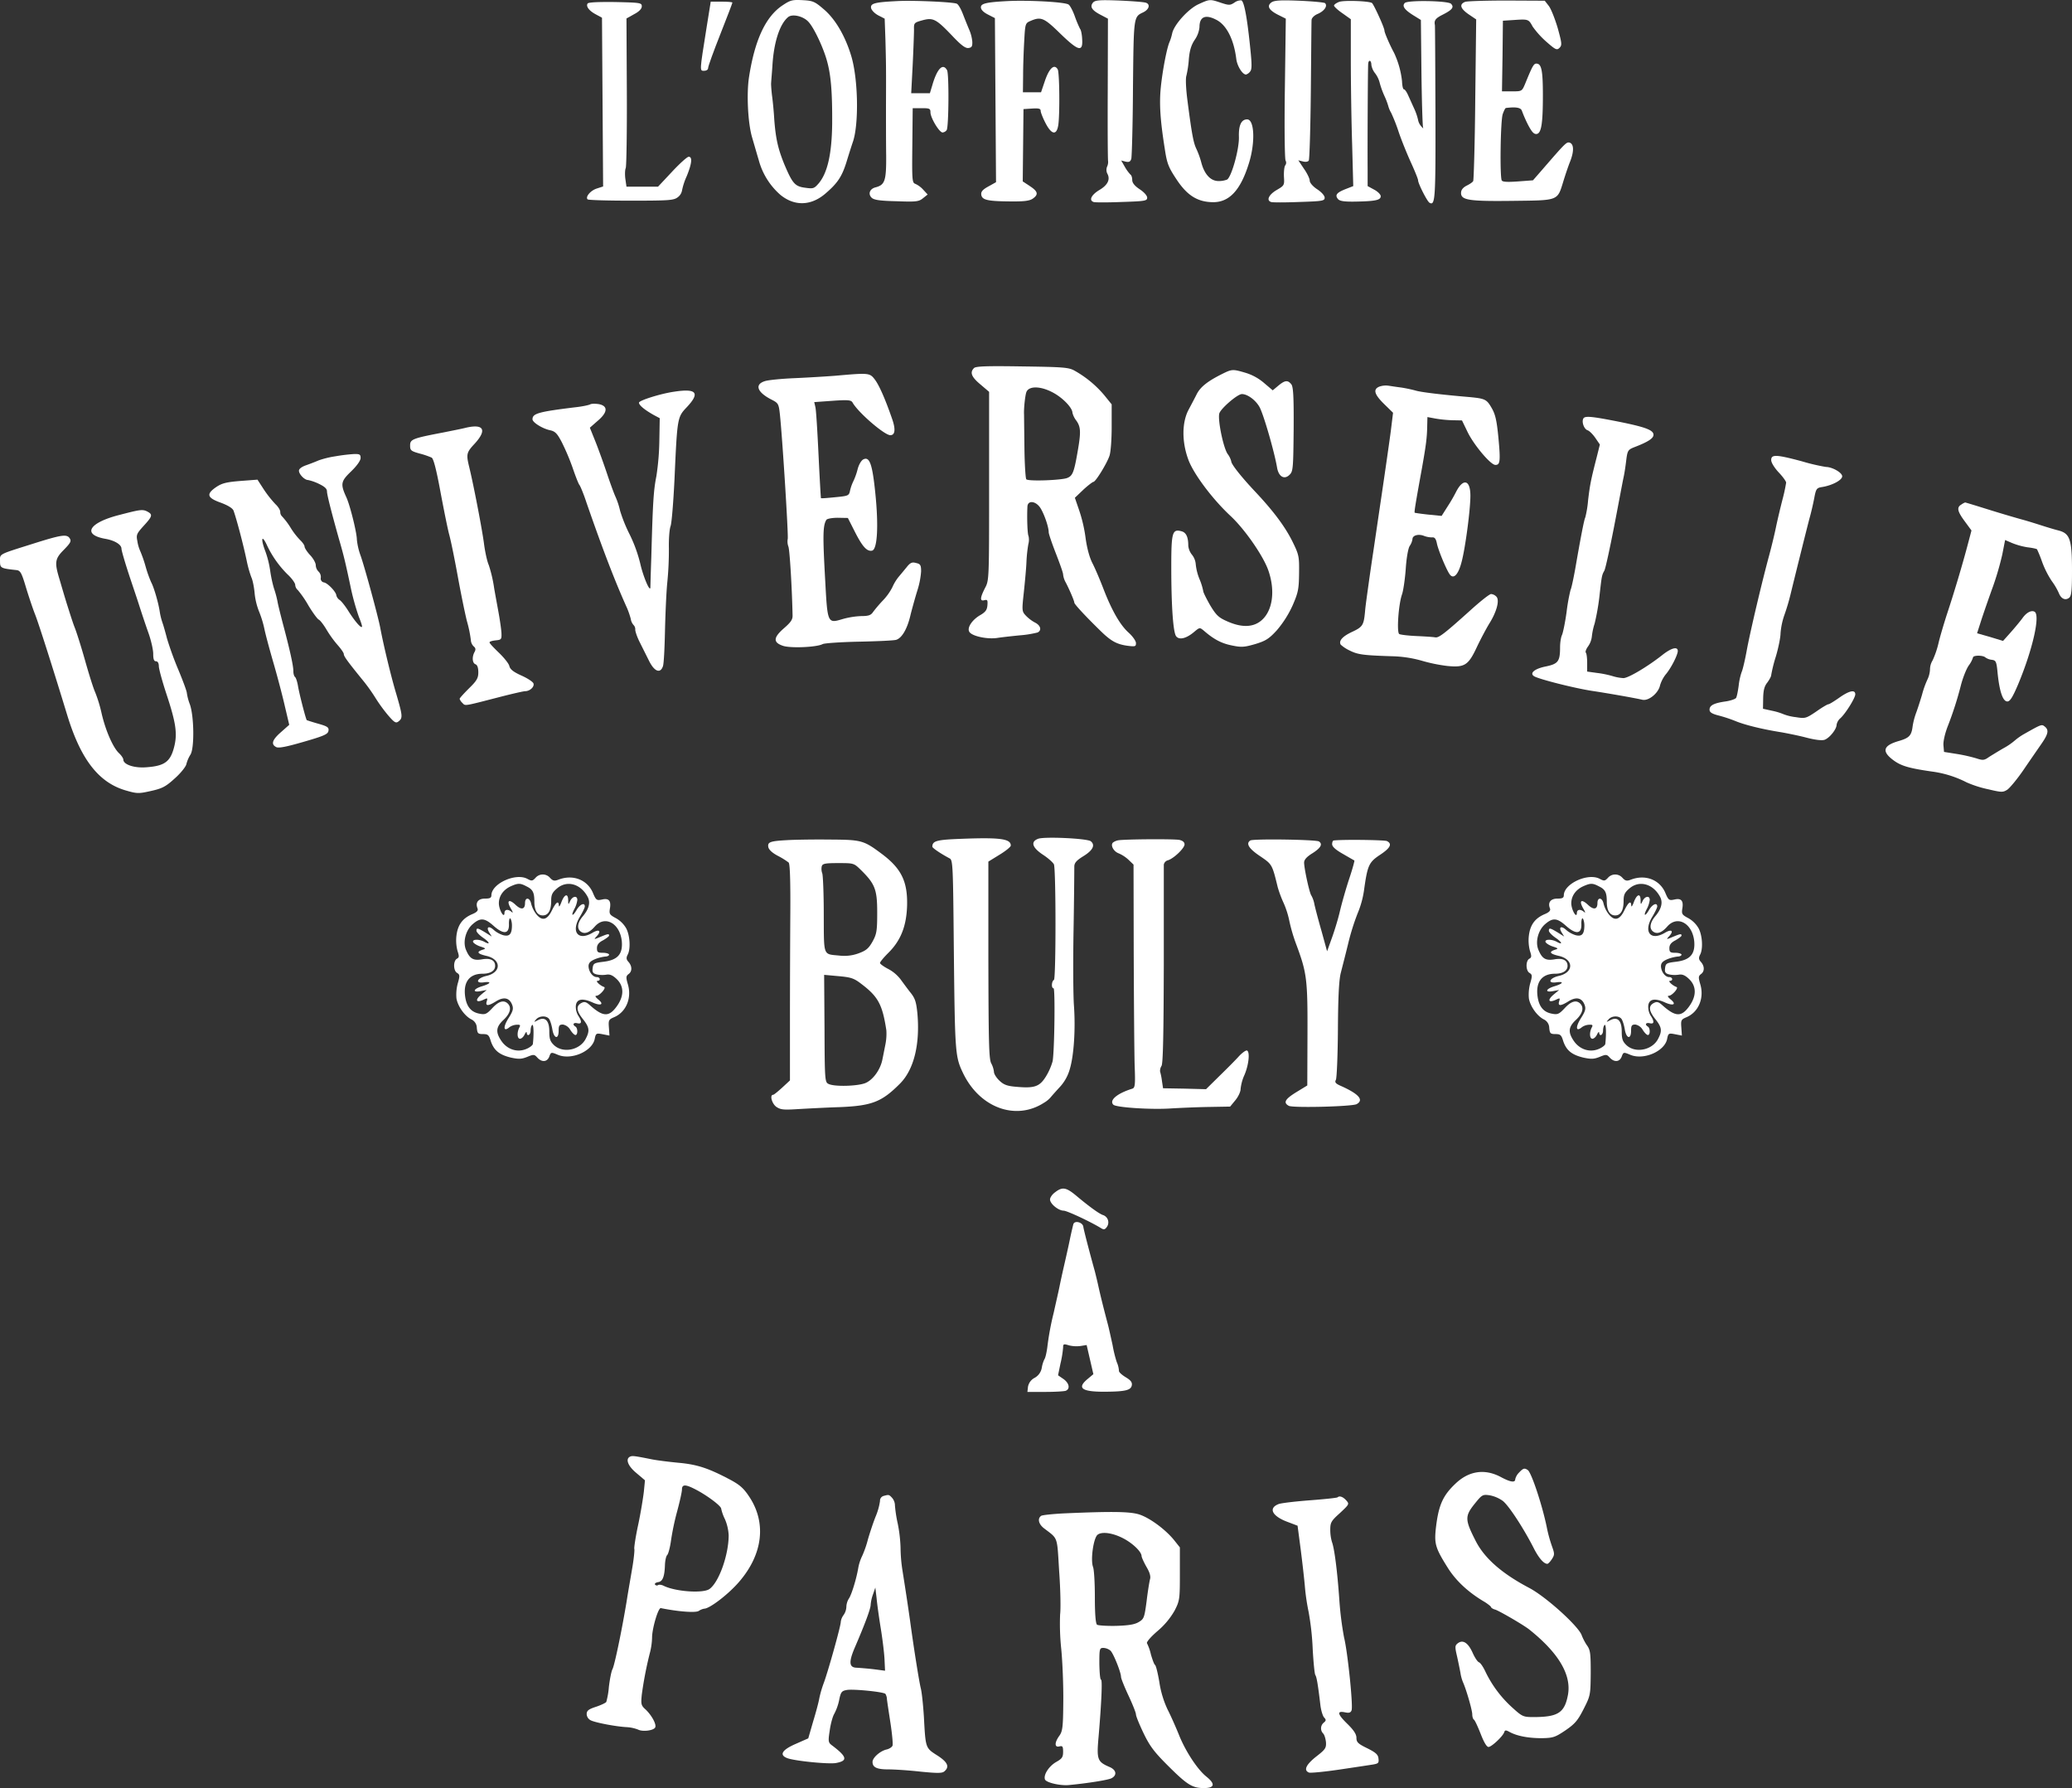 <svg id="Layer_1" data-name="Layer 1" xmlns="http://www.w3.org/2000/svg" viewBox="0 0 1109.01 956.89"><rect x="0" y="0" width="1109.01" height="956.89" fill="#333333" stroke="none"/><defs><style>.cls-1{fill:#fff;}</style></defs><title>buly-logo-white</title><path class="cls-1" d="M488.8,61c-9,6-14.8,18.4-17.9,38.3-1.4,9-.6,24.6,1.6,32.2.8,2.7,2.4,8.3,3.6,12.3a37.55,37.55,0,0,0,11.6,18.6c7.6,6.2,16.5,5.9,24.2-.8,6.4-5.5,8.7-9,11.1-16.6,1.1-3.6,2.7-8.7,3.6-11.3,3.1-9.6,2.7-33-.9-45.3-3.1-10.5-8.3-19.6-14.3-24.9-5.3-4.6-6.2-5-11.8-5.3S493,58.2,488.8,61Zm14,8.9c3,3.3,8,14,9.9,21.1,2.1,7.6,2.8,17,2.7,33.5-.2,16-2.5,26-7.1,31.6-2.5,2.9-3,3.1-7.2,2.5-5.6-.7-6.9-2.2-11.2-12.3-3.4-8.3-4.7-13.7-5.5-24.3-.2-3.6-.7-9-1.1-12s-.6-6.2-.6-7,.4-5.1.7-9.5c.7-12.6,3.9-22.6,8.5-26.3C494.2,65.4,500.1,66.8,502.8,69.9Z" transform="translate(-69.99 -58.11)"/><path class="cls-1" d="M550,58.7c-11.7.6-14.1,1.2-13.8,3.6.2,1.2,1.8,2.9,3.8,4l3.5,1.8.4,11.2c.3,11.6.4,13.4.3,35.7,0,7.4,0,19.2.1,26.2.1,13.8-.7,15.9-5.8,17.2-3,.8-4,3.5-2,5.5,1.2,1.2,4.3,1.7,13.3,1.9,10.6.4,12,.2,14.2-1.6l2.5-2-2.4-2.6a12.77,12.77,0,0,0-4.2-3.1c-1.7-.6-1.8-2-1.6-20.6l.2-19.9h4.8c4.2,0,4.7.2,4.7,2.2,0,2.9,4.7,10.8,6.5,10.8a3,3,0,0,0,2.2-1.3c1.1-1.8,1.3-29.9.2-32-2.2-4-5.3-1-7.9,8l-1.3,4.3h-10l.8-15.3c.4-8.3.7-16.8.7-18.8-.1-3.5.1-3.7,4.4-4.9,5.8-1.6,7.4-.8,16,8.2,4.8,5.1,7.1,6.8,8.7,6.6,1.8-.2,2.2-.9,2.1-3.4a20.9,20.9,0,0,0-1.7-6.5c-.8-1.9-2.3-5.6-3.3-8.2s-2.4-5.2-3.3-5.6C580.3,59.2,558.6,58.2,550,58.7Z" transform="translate(-69.99 -58.11)"/><path class="cls-1" d="M609,58.7c-11.1.6-14,1.3-14,3.3,0,1.3,1.4,2.7,3.8,3.9l3.7,1.9.3,43.9.3,43.9-4.1,2.3c-3.1,1.7-4,2.8-3.8,4.4.4,2.8,3.2,3.5,15.3,3.6,7.6.1,10.6-.3,12.3-1.5,3.1-2.2,2.8-3.8-1.6-6.7l-3.8-2.5.2-19.3.2-19.4,4.6-.3c3.6-.2,4.6,0,4.6,1.3,0,.8,1.2,3.8,2.6,6.5,3.2,6.2,5.9,6.7,6.8,1.2s.7-28.5-.3-30c-1.8-3-4.4-.7-6.7,5.8l-2.2,6.5h-9.7l.1-9c0-5,.3-13.3.6-18.5.5-9.3.6-9.5,3.4-10.7,5.6-2.4,7.2-1.7,15.9,6.8,9.7,9.4,12.2,10.1,11.7,2.9-.1-2.4-.6-4.9-1.1-5.4a60.33,60.33,0,0,1-2.7-6.4c-1-2.9-2.5-5.9-3.4-6.6C640.5,59.2,620.6,58.1,609,58.7Z" transform="translate(-69.99 -58.11)"/><path class="cls-1" d="M655,59.5c-1.8,2.2-.6,4.1,4,6.5l4,2.1-.1,37.7c-.1,20.7,0,38.1.2,38.7a6.16,6.16,0,0,1-.6,2.9,4.7,4.7,0,0,0,.1,3.5c1.8,3.1.4,6.2-4.2,8.9-4.3,2.6-5.7,5.5-3.1,6.4.6.3,7.4.3,15,0,12.6-.4,13.7-.6,13.7-2.3,0-1.1-1.7-3-4-4.5-2.7-1.8-4-3.4-4-5,0-1.2-.4-2.5-.9-2.8a21.29,21.29,0,0,1-3-4.1l-2-3.5,2.3.6c1.9.4,2.6.1,3.1-1.5.3-1.1.8-18.2.9-38.1.4-38.4.3-37.8,5.5-40.3,3.1-1.5,3.9-4.2,1.5-5.1-1-.4-7.4-.9-14.4-1.2C658.5,58,656.1,58.2,655,59.5Z" transform="translate(-69.99 -58.11)"/><path class="cls-1" d="M711.4,60.4c-5.4,2.5-13,10.9-14,15.5a27.67,27.67,0,0,1-1.4,4.6c-1.5,3.3-3.8,15.5-4.7,24.3s-.3,17.7,2.1,32.8c1.2,8.1,2,10,6.3,16.5,5.6,8.5,11.1,12,19.1,12.2,9.1.3,15.3-6.4,19.8-21.3,3.3-10.9,2.8-23-1.1-23-3.1,0-4.6,3.1-4.4,9.4.2,6.5-3.9,21.2-6.3,22.8a12.26,12.26,0,0,1-4.6.8c-4.2,0-7.5-3.5-9.2-9.8a45.07,45.07,0,0,0-2.7-7.5c-1.5-3.1-2.4-7.7-4.7-25.5-.9-6.8-1.1-12.3-.6-13.6a56.43,56.43,0,0,0,1.3-8.8c.4-4.7,1.3-7.6,3.1-10.3a14.47,14.47,0,0,0,2.6-6.9c0-5.5,3.1-6.9,8.8-4,5.6,2.7,9.6,10.5,10.9,21.1.5,3.8,3.3,8.3,5.2,8.3a4.38,4.38,0,0,0,2.2-1.6c1-1.2,1-3.7,0-13.2-1.6-15.7-3.2-24.3-4.7-24.9a5.85,5.85,0,0,0-3.7,1.2c-2.3,1.5-2.9,1.5-7.2.1C717.6,57.6,717.5,57.6,711.4,60.4Z" transform="translate(-69.99 -58.11)"/><path class="cls-1" d="M750.5,59.4c-2.6,1.9-1.4,4.1,3.5,6.6l4.2,2.1-.5,37.3c-.3,20.6-.1,38,.4,38.7a2.29,2.29,0,0,1-.2,2.5c-.5.6-.8,3.3-.7,6,.3,4.7.2,4.8-3.9,7.2s-5.7,5.5-3,6.4c.6.3,7.4.3,15,0,12.6-.4,13.7-.6,13.7-2.3,0-1.1-1.7-3-4-4.5s-4-3.5-4-4.6-1.4-4-3.1-6.4l-3-4.5,2.4.6c1.5.4,2.8.2,3.2-.5s.9-17.5,1.1-37.4.3-36.9.4-37.9,1.4-2.4,3.4-3.2c3.4-1.5,5.3-4.2,3.8-5.7-.4-.4-6.6-1-13.8-1.3C755.4,58.1,752,58.3,750.5,59.4Z" transform="translate(-69.99 -58.11)"/><path class="cls-1" d="M786.8,59.1c-1.6.6-2.8,1.5-2.8,2s2,2.4,4.5,4.1l4.5,3.2V90.5c0,12.2.3,32.3.7,44.7l.6,22.5-4.1,1.6c-4.8,1.9-5.8,3.2-4.1,5.3.9,1.1,3.2,1.5,9.3,1.4,10.9-.2,13.6-.8,13.6-2.9,0-.9-1.6-2.5-3.5-3.5l-3.5-1.9v-8.6c-.1-14.5.1-54.5.3-56.8.2-2.5,1.7-2,1.7.6a9.78,9.78,0,0,0,1.9,4.3,14.23,14.23,0,0,1,2.6,5.4,45.46,45.46,0,0,0,2.6,7.1,38.42,38.42,0,0,1,1.9,5,14.56,14.56,0,0,0,1.6,3.8,92.91,92.91,0,0,1,4.1,10.5c1.4,4.1,4.3,11.3,6.4,15.9s3.9,9,3.9,9.7c0,1.7,4.8,11.2,6.1,12,3.1,1.8,3.3-1.9,3.2-47.9-.1-25.4-.2-46.7-.3-47.2-.5-2.5.3-3.6,4.3-5.6,5.1-2.6,6.1-4,4.3-5.8-1.7-1.6-23.1-2-24.7-.4s-.2,3.6,4.4,6.5l4.2,2.6.3,28.4c.2,15.5.6,28.7.9,29.3s-.3.1-1.1-.9a7,7,0,0,1-1.6-3.3,30.93,30.93,0,0,0-2.1-6.1c-1.2-2.6-2.7-6-3.4-7.5s-1.6-2.8-2.1-2.8-.9-1.9-1-4.4a47.65,47.65,0,0,0-4.3-15.2C814,82.5,811,75.6,811,74.5c0-1.6-5.8-14.2-6.7-14.8C802.4,58.6,789.3,58.2,786.8,59.1Z" transform="translate(-69.99 -58.11)"/><path class="cls-1" d="M854.2,59.1c-3.3,1.3-2.6,3.6,1.9,6.7l4,2.7-.5,42.7c-.2,23.5-.8,43.2-1.1,43.8s-1.9,1.7-3.6,2.5c-2,1.1-2.9,2.3-2.9,3.9,0,3.8,4.2,4.5,27.8,4.2,24.7-.3,23.7.1,27-10.6,1.1-3.6,2.7-8.3,3.6-10.5,2.1-5.4,2-9.1-.1-10-1.8-.6-2.1-.3-15,14.6l-4.8,5.5-8,.6c-5.4.4-8.2.3-8.7-.5-1.1-1.8-.7-31.9.5-35.5.6-1.7,1.3-3.2,1.7-3.3,5.5-.7,8.1-.2,8.6,1.6a71.54,71.54,0,0,0,3.2,7.3c2.1,4,3.2,5.2,4.7,5,2.5-.4,3.3-5.7,3.3-20.8,0-12.6-.7-16.4-3-16.8-1.8-.3-2.3.5-6.4,10.5-1.8,4.3-1.8,4.3-7.1,4.3h-5.4l.3-18.9.2-18.9,6.1-.4c7.5-.5,7.7-.4,9.8,3.5a47.72,47.72,0,0,0,7.3,8.1c5,4.4,5.7,4.7,7.1,3.3s1.3-2.4-1-10.7c-1.5-5-3.6-10.3-4.8-11.8l-2.1-2.7-20.2-.1C865.4,58.4,855.4,58.7,854.2,59.1Z" transform="translate(-69.99 -58.11)"/><path class="cls-1" d="M384.5,60c-1,1.5.8,3.9,4.4,5.8l3.3,1.8.3,45.1.3,45.2-3.4,1.1c-3.4,1.1-6.2,4.5-4.9,5.8.4.4,10.8.7,23.3.7,20.3,0,22.8-.2,24.9-1.8a5.75,5.75,0,0,0,2.3-3.5,34.79,34.79,0,0,1,2.5-7.7c2.8-6.8,3.2-10.5,1.1-10.5-.8,0-4.8,3.6-8.9,8l-7.5,8H405.3l-.6-4.2c-.3-2.3-.2-4.9.2-5.7s.7-19.3.6-40.9L405.3,68l4.1-2.3c2.7-1.4,4.1-2.9,4.1-4.2,0-1.9-.8-2-14.2-2.3C390.5,59.1,384.9,59.3,384.5,60Z" transform="translate(-69.99 -58.11)"/><path class="cls-1" d="M448.2,72.7c-3.8,23.9-3.8,23.3-1.3,23.3,1.2,0,2.1-.6,2.1-1.5s2.9-8.9,6.5-18,6.5-16.7,6.5-17-2.6-.5-5.8-.5h-5.8Z" transform="translate(-69.99 -58.11)"/><path class="cls-1" d="M591.3,255.1c-2.3,2.3-1.4,4.7,3.4,8.7l4.7,4v50.4c0,50,0,50.5-2.2,54.6-2.7,5.3-2.8,7.2-.3,6.5,1.6-.4,1.8,0,1.6,2.7-.2,2.5-1,3.7-4.2,5.5-4.4,2.7-7,7-5.3,9,1.8,2.2,9.7,3.8,14.8,3,2.6-.4,8.1-1,12.2-1.4a56.47,56.47,0,0,0,9.3-1.5c2.4-1.1,1.7-3.8-1.3-5.3a20.1,20.1,0,0,1-4.8-3.6c-2.3-2.4-2.3-2.7-1.2-12.8.6-5.7,1.3-13.1,1.4-16.4a75.63,75.63,0,0,1,1-9.2,8.9,8.9,0,0,0,.1-4.3c-.6-1-.9-9.7-.6-15.8.2-3.6,4.7-3,7.1,1,2,3.3,4.3,10,4.3,12.8,0,.8,1.7,5.8,3.8,11.2s3.9,10.4,3.9,11.3a11.21,11.21,0,0,0,1.4,4.3c2,3.8,4.6,9.9,4.6,10.8s6.7,8,14,15.1c5.6,5.5,8.7,7.2,14.5,8,4.1.5,4.5.4,4.5-1.4,0-1.2-1.8-3.7-3.9-5.6-4.6-4.1-9.1-12-13.6-23.7-1.8-4.7-4.4-10.8-5.8-13.5-1.6-3.1-2.9-8.1-3.6-13a78.21,78.21,0,0,0-3.4-15l-2.4-7,4.5-4.3c2.5-2.3,5-4.2,5.4-4.2,1.2,0,7.2-9.8,8.6-13.9.7-1.9,1.2-8.8,1.2-15.5V274.5l-3.8-4.7A57.47,57.47,0,0,0,645,256.4c-3.1-1.7-6.3-1.9-28-2.2C598.1,253.9,592.2,254.1,591.3,255.1Zm44,14.1c4.7,3,8.7,7.5,8.7,9.8a11.27,11.27,0,0,0,2,4.1c2.4,3.3,2.6,6,1,15.4-2.1,12.3-2.8,14.2-5.8,15.4s-20.8,1.9-21.9.7c-.4-.4-.9-8-1-16.9s-.2-16.9-.2-17.7c-.2-3.1.6-10.6,1.3-12.2C621,264.2,628.3,264.8,635.3,269.2Z" transform="translate(-69.99 -58.11)"/><path class="cls-1" d="M724,258.3c-7.6,3.8-11.4,6.8-13.4,10.6-1,2-3,5.8-4.5,8.6-3.5,6.7-3.6,17-.1,26.5,2.7,7.5,12.8,21.1,22.7,30.3,7.7,7.2,17.8,21.8,20.3,29.5,3.6,10.7,2.1,21.1-3.7,26.2-4.4,3.9-10.7,4.1-18.5.6-4.6-2-5.9-3.3-9.1-8.6-2-3.5-3.7-6.9-3.7-7.6a33.07,33.07,0,0,0-2-6.4,28.33,28.33,0,0,1-2-7.9,9.32,9.32,0,0,0-2-5.1,9,9,0,0,1-2-4.9c0-4.7-1.2-7.1-3.7-7.7-4.9-1.3-5.4.7-5.4,19.2,0,20.9,1,34.9,2.6,37s5.3,1.3,9.5-2.2c3.1-2.6,3.1-2.6,5.3-.8,5.3,4.6,9.4,6.8,14.9,7.9,5.2,1.1,6.7,1,12.6-.7,5.6-1.7,7.4-2.8,11.6-7.4a56.22,56.22,0,0,0,8.4-13.2c3-6.9,3.4-8.7,3.5-17.2.1-9,0-9.9-3.5-17-3.9-7.9-10.1-16.3-20.2-27-7.5-8-12.6-14.5-12.6-16a11.09,11.09,0,0,0-1.9-3.9c-2.3-3.2-5.4-18.2-4.5-21.7.7-2.6,9.7-10.4,12.1-10.4,2.9,0,7.1,3,9.3,6.7s8.1,24.3,9.5,32.5c.8,5,3.9,6.8,6.7,4,1.9-1.8,2-3.5,2.2-24.4.1-17.8-.2-22.8-1.3-24.1-1.9-2.3-3.4-2.1-6.9.8l-3,2.5-4.6-3.9a27.37,27.37,0,0,0-10-5.5C729.8,255.6,729.4,255.6,724,258.3Z" transform="translate(-69.99 -58.11)"/><path class="cls-1" d="M517,259.2c-5.2.4-15.1,1-22,1.3s-14,1-15.7,1.6c-5.6,1.8-4,6,3.7,9.9,3.5,1.8,3.8,2.2,4.4,7.7,1.3,11.8,4.7,65.7,4.2,66.9a7.76,7.76,0,0,0,.4,4.1c.7,2.3,1.9,22,2.2,36.7.1,2.3-1,3.8-4.7,7-5.6,4.9-5.8,7.5-.5,9.3,3.9,1.4,18.2.8,21.3-.9,1-.5,9.8-1.1,19.5-1.3s18.7-.6,19.9-1c3.1-1,6-6,7.7-13.6.9-3.5,2.5-9.3,3.6-12.8a44,44,0,0,0,2-10.2c0-3.4-.4-4-2.7-4.5-2.1-.6-3.1-.2-5,2.2-1.3,1.6-3.3,4-4.4,5.3a25.08,25.08,0,0,0-3.3,5.5,30,30,0,0,1-5.1,7.1,75.81,75.81,0,0,0-5.2,6.1c-1.1,1.7-2.4,2.2-6.1,2.2a43.05,43.05,0,0,0-10.2,1.6c-8,2.4-8.1,2.4-9.3-20.1-1.4-24.8-1.3-29.9.6-33,.4-.6,3.1-1.1,6.1-1.1l5.4.1,3.7,7.3c4.1,8.1,6.5,10.7,9.2,10.2,2.9-.5,3.6-13.2,1.8-30.7-1.6-15.8-3.1-19.9-6.5-18.1-1.1.6-2.4,2.9-3,5.3a35.43,35.43,0,0,1-2.2,6.2,24,24,0,0,0-1.8,5c-.6,2.9-.8,3-8,3.7-4,.4-7.5.7-7.6.5s-.7-10.6-1.3-23.2-1.3-24.2-1.7-25.6l-.6-2.6,9.8-.7c8.4-.6,9.9-.4,10.7.9,2.9,5.3,17.1,17.5,20.2,17.5,2.6,0,2.9-3.1,1.1-8.4-3.8-11-7-18.2-9.3-21.3C535.5,257.6,535.1,257.6,517,259.2Z" transform="translate(-69.99 -58.11)"/><path class="cls-1" d="M808.3,265c-3.5,1.4-2.8,4.1,2.5,9.3l4.8,4.7-1.2,9.8c-.7,5.3-2.9,20.7-4.9,34.2s-4,27.2-4.5,30.5-1.6,10.7-2.4,16.5-1.8,12.7-2,15.5c-.7,7.2-1.2,8.1-7,10.8-5.1,2.4-7.2,4.8-6,6.8a19,19,0,0,0,4.7,3.1c4.4,2.2,7.1,2.6,22.7,3.1a63.56,63.56,0,0,1,16,2.4,86.27,86.27,0,0,0,13.6,2.8c9.4.9,11.3-.3,16-10.4,2-4.2,4.9-9.6,6.4-12.1,4-6.3,5.7-12.5,4-14.5a4.57,4.57,0,0,0-2.9-1.5c-.9,0-5.9,4-11.2,8.8-14,12.6-16.8,14.7-18.7,14.4-.9-.2-5.4-.5-9.9-.7s-8.8-.7-9.4-1.1c-1.4-.9-.4-15.8,1.5-21.2.7-2,1.6-8.2,2-13.7.4-6,1.3-10.9,2.1-12.2a9,9,0,0,0,1.5-3.7c0-2,3.2-2.9,6.2-1.7a12.35,12.35,0,0,0,4.3.8c1.4-.2,2.1.8,2.6,3.4.9,4,5.3,14.5,7,16.6,2.1,2.5,4.6-.4,6.3-7.3,2-7.8,4.6-27.7,4.6-35,0-8.6-3.9-9.5-7.7-2a84.93,84.93,0,0,1-4.6,7.9l-3.1,4.9-7.1-.7c-3.8-.4-7.1-.9-7.3-1-.3-.3.2-3.7,3.9-24,2.2-12.5,2.7-16.2,2.8-23.1l.1-4.1,4.3.8a65.2,65.2,0,0,0,9.2.9l5,.1,2.8,5.8c3.2,6.9,12.4,17.9,15,18s2.9-1.8,1.7-14.5c-.9-9.5-1.7-12.7-3.7-16.1-2.6-4.5-3.5-4.9-11.8-5.7-14.2-1.2-26.1-2.6-28.9-3.5a76.18,76.18,0,0,0-7.6-1.6c-2.5-.3-5.6-.8-7-1A10.51,10.51,0,0,0,808.3,265Z" transform="translate(-69.99 -58.11)"/><path class="cls-1" d="M431,267.7c-7.2,1-19,4.7-19,5.9,0,1.4,3.1,3.9,7.9,6.6l3.2,1.7-.2,11.8a138.58,138.58,0,0,1-1.6,19.3c-1.5,7.5-1.9,13.7-2.7,43-.3,8.5-.5,15.9-.5,16.5-.2,2.8-3.9-6-5.4-12.7a76.34,76.34,0,0,0-5.6-15.5,80,80,0,0,1-5.2-12.8,39.58,39.58,0,0,0-2.5-7.6c-.7-1.5-2.7-6.9-4.4-12s-4.5-12.9-6.2-17.2l-3.1-7.7,4.1-3.6c5.5-4.6,5.7-8,.8-9-1.9-.3-4-.3-4.7.1s-4.4,1.2-8.3,1.6c-19.5,2.4-22.6,3.3-22.6,6.4,0,1.7,5.5,5.1,9.6,5.9,2.6.6,3.7,1.8,6.1,6.4a122.88,122.88,0,0,1,5.8,13.7c1.5,4.4,3.1,8.5,3.6,9.1s2.3,4.9,3.8,9.5c8.5,24.5,15.1,41.8,21.7,56.4a44.29,44.29,0,0,1,2,5.8,6.31,6.31,0,0,0,1.5,3.3,3.23,3.23,0,0,1,.9,2.5c0,1,1.1,4.2,2.5,6.9l5,10c2.8,5.5,5.9,6.7,7.3,2.7.5-1.2.9-9.5,1.1-18.4s.7-20.7,1.2-26a174.91,174.91,0,0,0,.9-18.8c-.1-5,.3-10.2.9-11.8s1.5-12.7,2.1-25c1.5-33.4,1.5-33.3,6.7-38.8C444.8,268.3,442.8,265.9,431,267.7Z" transform="translate(-69.99 -58.11)"/><path class="cls-1" d="M917.5,282c-1.1,1.8.3,5.8,2.3,6.4.9.3,2.8,2.2,4.1,4.1l2.4,3.5-1.7,6.8c-3.1,12.1-3.6,14.6-4.6,23a56,56,0,0,1-1.5,9.2c-.6.9-2.6,11.4-5.4,27.6-1,5.5-2.1,10.6-2.5,11.2a98.61,98.61,0,0,0-2.1,11.7c-.8,5.9-2,11.5-2.5,12.5s-1,3.9-1,6.4c0,7.7-1,9-7.8,10.4-5.9,1.2-8.7,3.6-6.1,5.2s22,6.5,31.4,7.9c7.4,1.1,22.3,3.7,26.6,4.7,3.3.7,8.5-3.5,9.4-7.7a18.1,18.1,0,0,1,2.9-5.7c2.9-3.3,6.6-10.6,6.6-12.7,0-2.6-3.5-1.7-8.6,2.4-7.8,6.1-17.9,12.1-20.5,12.1a24.92,24.92,0,0,1-5.9-1.1,53,53,0,0,0-8.5-1.7l-5-.7v-4.7c0-2.5-.3-5-.7-5.4s.1-1.9,1.2-3.4a11.34,11.34,0,0,0,2-5.2,34.13,34.13,0,0,1,1.5-7,123.35,123.35,0,0,0,2.5-14c1.3-11.5,1.3-11.8,2.7-14.3.6-1.1,2.9-11.7,5.2-23.5s4.5-23.8,5.1-26.5,1.2-7.2,1.5-9.8c.6-4.5,1-5,4.3-6.3,7.3-2.8,10.2-4.7,10.2-6.6,0-2.5-4.2-4.1-18-6.9C921.9,280.9,918.4,280.6,917.5,282Z" transform="translate(-69.99 -58.11)"/><path class="cls-1" d="M319,287.1c-1.9.5-7.1,1.5-11.5,2.4-16.8,3.2-18,3.7-18,7,0,2.6.4,3,5,4.3A42,42,0,0,1,301,303c1,.5,2.5,6.2,4.7,18.1,1.8,9.6,3.9,20.1,4.8,23.4s2.9,13.2,4.5,22,3.8,19.6,4.9,24a66.12,66.12,0,0,1,2.1,10.1,5.1,5.1,0,0,0,1.5,3.4c1.1.9,1.2,1.7.5,3-1.5,2.7-1.2,6,.5,6.6,1,.4,1.5,1.9,1.5,4.3,0,3.1-.8,4.5-5,8.6-2.7,2.7-5,5.2-5,5.6a5.25,5.25,0,0,0,1.5,2.2c1.6,1.7.6,1.8,20-3.2,6.6-1.7,12.7-3.1,13.6-3.1,2.5,0,5.1-2.4,4.4-4.2-.4-.9-3.3-2.8-6.5-4.2-4.2-1.9-6-3.3-6.4-5.1-.3-1.3-2.9-4.5-5.6-7.1s-5-5-5-5.5,1.5-.9,3.3-1.1c3-.3,3.2-.5,3.1-3.8-.1-1.9-.7-6-1.2-9s-1.8-9.8-2.7-15a73.52,73.52,0,0,0-2.9-12.5c-.8-1.7-1.9-6.6-2.5-11-.9-7.4-5.8-32.8-8.1-42-1.5-6.3-1.3-7.3,3-11.9C330.9,288.1,328.9,284.7,319,287.1Z" transform="translate(-69.99 -58.11)"/><path class="cls-1" d="M249.5,302.3a49.2,49.2,0,0,0-9,2.2c-1.6.7-4.7,1.9-6.7,2.6-2.3.8-3.8,1.9-3.8,2.9,0,1.9,3,5,4.9,5a25.81,25.81,0,0,1,5.7,2c3.1,1.5,4.4,2.6,4.4,4.1,0,1.8,2.5,11.5,6.4,25.4,2.6,8.9,3.5,12.8,6.1,25a128.22,128.22,0,0,0,4.6,16.8c1.1,2.7,1.9,5.1,1.6,5.3-.6.6-3.6-2.8-7-8.1-1.7-2.8-3.9-5.6-4.9-6.3a4.24,4.24,0,0,1-1.8-2.5c-.1-1.8-4.5-6.5-6.6-6.9a2.06,2.06,0,0,1-1.7-2.5,4.1,4.1,0,0,0-1.2-3.3,5.1,5.1,0,0,1-1.5-3.4c0-1.2-1.3-3.6-3-5.4s-3-3.9-3-4.6-1-2.1-2.1-3.2a38.19,38.19,0,0,1-5.5-7.1,39.39,39.39,0,0,0-4.4-5.8,3.17,3.17,0,0,1-1-2.4c0-1-1.1-2.8-2.5-4.1a60.4,60.4,0,0,1-6.2-7.8l-3.5-5.4-9.2.7c-7.4.6-9.8,1.2-12.8,3.2-5.6,3.8-5,5.8,2.3,8.4,4,1.5,6.4,3,6.9,4.3,1.7,4.8,5.2,18,7.1,27.1a60.45,60.45,0,0,0,2.4,8.5c.7,1.4,1.5,5.3,1.8,8.8a36.45,36.45,0,0,0,2.2,9.2,56.4,56.4,0,0,1,2.9,9.2c.7,3.5,3,11.9,5,18.8s4.7,17.1,6,22.8l2.4,10.2-4.4,3.9c-4.7,4.1-5.5,6.5-2.6,8,1.3.7,5.4-.1,14.7-2.8,11.1-3.2,13-4.1,13.3-5.9s-.5-2.4-5.5-3.8c-3.2-.9-5.9-1.8-6.1-1.9-.5-.4-4-14-4.7-18.2-.4-2.4-1.1-4.5-1.6-4.9s-.9-1.7-.9-3.2c0-2.8-1.7-10.7-5.7-25.7-1.3-5-2.6-10.2-2.8-11.6a54.62,54.62,0,0,0-1.9-7,67.93,67.93,0,0,1-2-9.4,52.75,52.75,0,0,0-2.6-10.4c-2.5-6.5-2-9.2.7-3.6a54.68,54.68,0,0,0,11.2,16c2.3,2.1,4.1,4.7,4.1,5.6a4,4,0,0,0,1.4,2.8,54.93,54.93,0,0,1,5.7,8.3c2.3,3.8,4.8,7.2,5.5,7.5s2.5,2.6,4,5.1a59.29,59.29,0,0,0,6.1,8.5c1.8,2,3.3,4.2,3.3,4.8,0,1.2,1.8,3.7,9.5,13.2a94.24,94.24,0,0,1,7.7,10.7,85.85,85.85,0,0,0,6.6,9c3.4,3.9,4.1,4.3,5.6,3.1,2.2-1.8,2.1-2.9-1.3-14.6-2.7-8.9-6.8-25.9-8.6-35.5-1.2-6.3-8.6-33.4-10.6-38.8a35.9,35.9,0,0,1-1.9-8.3c0-3.6-3.6-18.2-5.6-22.6-3.3-7.2-3-8.6,2.5-13.9,3.1-3,5.1-5.8,5.1-7.2,0-1.9-.5-2.2-3.7-2.1A92,92,0,0,0,249.5,302.3Z" transform="translate(-69.99 -58.11)"/><path class="cls-1" d="M1018,304.3c0,1.4,1.7,4.1,4,6.6,2.2,2.3,4,4.8,4,5.5a92.72,92.72,0,0,1-2,9.2c-1.1,4.3-2.7,11-3.5,14.9s-2.4,10.4-3.5,14.5c-3.9,14.3-10.1,40.6-12,50.7-1,5.6-2.3,11-2.8,12a34.18,34.18,0,0,0-1.6,7.3c-.4,3-1,6-1.4,6.6s-2.9,1.5-5.7,1.9c-6.2.9-8.5,2.1-8.5,4.4,0,1.4,1.3,2.2,4.8,3.1a77.16,77.16,0,0,1,9.6,3.2c5.1,2,14,4.2,24.1,5.8,3.3.6,9.4,1.8,13.5,2.9,4.7,1.2,8.2,1.6,9.6,1.1,2.7-1,6.4-5.7,6.4-8a6.07,6.07,0,0,1,2-3.5c2.8-2.5,8-10.9,8-12.8,0-2.7-3.2-2-8.6,1.8-2.7,1.9-5.3,3.5-5.8,3.5s-3.4,1.7-6.5,3.9c-5.5,3.7-5.9,3.8-10.9,3a27.08,27.08,0,0,1-6.4-1.5,33.74,33.74,0,0,0-6.2-1.9l-5-1.1.1-5.7c.1-4.1.6-6.3,2.2-8.3,1.1-1.5,2.1-3.3,2.1-4a78.26,78.26,0,0,1,2.5-10c1.4-4.7,2.5-10.3,2.5-12.4a39.13,39.13,0,0,1,2-9.6,111.82,111.82,0,0,0,3.4-11.4c2-8.3,8.6-34.8,10.1-40.5.8-2.8,1.9-7.5,2.5-10.6,1-5.4,1.3-5.7,4.5-6.2,5.3-.9,10.5-3.7,10.5-5.7s-5.4-5-8.7-5a106.43,106.43,0,0,1-12.8-3C1020.7,301.3,1018,301.2,1018,304.3Z" transform="translate(-69.99 -58.11)"/><path class="cls-1" d="M1119.8,328.1c-2.6,1.5-2.2,3.6,1.8,9l3.6,4.9-2.2,8.3c-2.6,9.8-7.1,25-11,36.7-1.5,4.7-3.6,11.6-4.5,15.5a48.62,48.62,0,0,1-3.1,9,9.33,9.33,0,0,0-1.4,4.8,14,14,0,0,1-1.4,5.5,49.77,49.77,0,0,0-2.9,8.2c-.9,3-2.3,7.4-3.2,9.8a38,38,0,0,0-1.8,7c-.6,4.9-1.8,6.2-7.2,7.8-8.8,2.5-9.6,5.7-2.6,10.7,4,2.8,8.3,4,20.1,5.7a56.83,56.83,0,0,1,18.6,5.8,58.94,58.94,0,0,0,11.6,3.7c7.2,1.7,7.8,1.7,10.2.2,1.4-1,5.4-5.8,8.8-10.8s7.7-11.2,9.5-13.8c3.6-5.2,4-7.3,1.8-9.1-1.7-1.4-1.7-1.4-11.1,3.9a31.53,31.53,0,0,0-4.9,3.4,34.69,34.69,0,0,1-6.3,4.3c-2.6,1.5-6,3.6-7.6,4.6-2.5,1.8-3.3,1.9-6.6.8a86.43,86.43,0,0,0-10.6-2.4l-6.9-1.1-.3-3.5c-.2-2,.8-6.5,2.4-10.5a187.53,187.53,0,0,0,7-21.9c1-3.8,2.8-8.4,4.1-10.3a15.1,15.1,0,0,0,2.3-4.3c0-1.3,5.3-1.3,6.6-.1a7.29,7.29,0,0,0,3.4,1.3c2.3.3,2.6.8,3.2,7.3,1,9.7,2.8,15,5.2,15,1.4,0,2.8-2.2,5.7-9,7.8-18.6,12-37.1,8.9-39-1.7-1-4.4.4-6.5,3.4-1.1,1.5-3.9,4.9-6.2,7.5l-4.2,4.7-6.9-2.1-7-2,2.5-7.8c1.4-4.2,4.1-12,6-17.2a156.72,156.72,0,0,0,5-17.2l1.5-7.7,3.7,1.6a38.57,38.57,0,0,0,8.3,2.3c2.6.3,4.9.8,5.1,1.1a71,71,0,0,1,2.7,6.7,49.43,49.43,0,0,0,5.2,10.3,34.19,34.19,0,0,1,3.8,6.5c1.2,3,3.5,4,5.5,2.4,1.2-1,1.5-4,1.5-14.5,0-16.7-1.1-19.9-7.2-21.5-2.4-.6-6.3-1.8-8.8-2.6s-7.2-2.3-10.5-3.2-11.5-3.3-18.2-5.4-12.3-3.8-12.5-3.8A8.45,8.45,0,0,0,1119.8,328.1Z" transform="translate(-69.99 -58.11)"/><path class="cls-1" d="M134.2,333.6c-16.8,4.2-20.5,10.7-7.6,12.9,4.9.9,8.4,3.1,8.4,5.2,0,.9,1.5,6.1,3.3,11.7s4.6,13.7,6,18.1,3.7,11.3,5.1,15.2,2.6,9.1,2.6,11.3c0,2.9.4,4,1.5,4,.9,0,1.5,1,1.5,2.6,0,1.4,1.8,8,4,14.7,5.3,16,6.1,21.7,4,29.3-2,7.2-5.1,9.4-14.4,10.1-6.6.6-12.6-1.4-12.6-4.1,0-.7-1.1-2.3-2.4-3.5-3.1-3-7-11.7-9.2-21.1a73.43,73.43,0,0,0-3.5-11.5c-1-2.2-3.4-9.9-5.4-17s-4.5-15-5.5-17.5-2.7-7.9-4-12-3.1-10.3-4.1-13.7c-2.8-9.2-2.6-11.1,2.3-16,3.5-3.6,4.1-4.6,3.1-6.1-1.5-2.4-4.5-1.9-19.7,2.9C68.9,355,70,354.4,70,358.4c0,3.7.3,3.9,8.9,4.8,2,.3,2.7,1.5,5,9.3,1.5,4.9,3.7,11.5,4.9,14.5,2,5.1,9.6,29,17.2,53.9,7.2,23.5,16.7,35.8,30.9,40.1,6.5,1.9,7.2,1.9,13.9.4,5.9-1.3,7.9-2.3,12.6-6.6,3.1-2.7,5.9-6.2,6.3-7.6a18.07,18.07,0,0,1,2.2-5.2c2.2-3.3,2-20.6-.3-27a28.34,28.34,0,0,1-1.6-6c0-.9-2-6.3-4.4-12.1a173.68,173.68,0,0,1-6.2-17c-.9-3.5-2-7.3-2.4-8.4a34.56,34.56,0,0,1-1.5-6c-.7-4.8-3.2-13.3-4.6-15.8a65.59,65.59,0,0,1-3-8.5,68,68,0,0,0-2.9-8.3,20.27,20.27,0,0,1-1.5-5.3c-.7-3.3-.3-4,3.4-8.1,4.6-5,4.9-6,2.2-7.5S145,330.8,134.2,333.6Z" transform="translate(-69.99 -58.11)"/><path class="cls-1" d="M584.7,507c-13.5.5-15.6,1.1-15.7,4.2,0,.7,4.4,3.7,9.3,6.3,1.7.9,1.8,4.1,2.2,47.5.6,57.1.7,58.5,5,67.5,8.9,18.4,28.1,25.5,43.2,15.8a14.42,14.42,0,0,0,3.5-2.8c.4-.5,2.5-2.9,4.7-5.3a23.33,23.33,0,0,0,5.7-10c2.2-7.3,3.1-21.6,2.2-34-.4-5.3-.5-23.7-.2-40.7s.4-32.2.4-33.6c0-2,1.1-3.3,5-5.7,5-3.1,6.3-5.9,3.8-7.9-1.9-1.5-24.9-2.6-28.2-1.3-4.2,1.6-3.1,4.8,2.9,8.7,2.7,1.8,5.2,4.1,5.6,5,1.1,3.3,1.1,61.1,0,61.8-1.3.7-1.5,4.5-.2,4.5.9,0,.5,33.2-.5,39a32.57,32.57,0,0,1-3.6,8.2c-3.4,5.5-6.2,6.4-16,5.5-4.8-.4-6.6-1.1-8.9-3.3-1.6-1.5-2.9-3.6-2.9-4.6a12.68,12.68,0,0,0-1.5-4.7c-1.2-2.4-1.4-11.4-1.5-55.4V519.2l6-3.7c3.3-2,6-4.2,6-4.9C611,507,605.4,506.2,584.7,507Z" transform="translate(-69.99 -58.11)"/><path class="cls-1" d="M491.5,507.7c-9.2.5-10.7,1-10.3,3.6.2,1.4,1.9,3.1,5.1,4.8a39.25,39.25,0,0,1,5.8,3.6c.7.7,1,9.6.9,26.9-.1,14.3-.2,40.2-.2,57.8v31.9l-4.1,3.8c-2.3,2.1-4.5,3.9-4.9,3.9-2,0-.6,4.9,1.8,6.5s4.2,1.6,12.3,1.1c5.3-.3,14.8-.8,21.2-1,17.5-.7,22.8-2.7,32.7-12.7,7.4-7.5,10.7-21.1,9.2-37.6-.6-5.9-1.2-7.9-3.6-10.9-1.6-2-4-5.3-5.4-7.2a20.28,20.28,0,0,0-6.7-5.6c-2.3-1.2-4.2-2.6-4.3-3.1s2-3,4.4-5.4c6.7-6.6,9.8-14.4,10.1-25.5.3-12.7-3.1-19.6-13.1-27.2-10.3-7.7-11-7.9-28.9-8C504.7,507.3,494.8,507.5,491.5,507.7Zm39.3,16c7.6,7.5,8.7,10.5,8.7,22.8,0,9.8-.3,11.5-2.5,15.5-2.1,3.7-3.4,4.8-7.5,6.3a22.11,22.11,0,0,1-10.2,1.2c-8.9-.9-8.3.8-8.4-21.9,0-11-.4-21-.8-22.1a6.85,6.85,0,0,1-.3-3.7c.4-1.5,1.6-1.8,8.8-1.8C527,520,527,520,530.8,523.7Zm.4,61.1c8.8,6.7,11.1,10.9,13.2,24.7a29.35,29.35,0,0,1-.5,7.5c-.5,2.5-1.2,6.1-1.6,8-1,5.4-5,11-9.1,12.7s-16.9,2.1-19.9.4c-1.8-.9-1.9-2.8-2-29.6l-.2-28.7,7.7.7C525.5,581.1,527.1,581.6,531.2,584.8Z" transform="translate(-69.99 -58.11)"/><path class="cls-1" d="M668.5,507.8a6.69,6.69,0,0,0-2.8,1.2c-1.5,1.4.3,4.8,3.1,5.8a18.71,18.71,0,0,1,5.3,3.5l2.6,2.5.1,47.9c.1,26.3.3,53.1.5,59.6.4,10.3.2,11.9-1.2,12.4-8.1,2.5-12.6,6.2-10.2,8.6,1.5,1.5,20.4,2.7,30.7,2,4.9-.3,14.1-.7,20.3-.8l11.5-.2,2.8-3.4c1.5-1.8,2.8-4.5,2.8-6a24.43,24.43,0,0,1,2.1-7.6c2.3-5.4,3-12.4,1.3-13-.6-.2-2.7,1.3-4.5,3.3s-6.5,6.7-10.4,10.5l-7,6.9-11.5-.3-11.5-.2-.6-4a34.61,34.61,0,0,0-1-5,5,5,0,0,1,.8-3c.8-1.5,1.1-17.4,1.2-54V520.8a3,3,0,0,1,2.2-2.3c3.2-1,8.9-6.5,8.9-8.5,0-1.2-1-2-2.7-2.4C698.4,507,672,507.2,668.5,507.8Z" transform="translate(-69.99 -58.11)"/><path class="cls-1" d="M739.2,507.9c-2.5,1.6-.8,4.4,5.4,8.5,6.3,4.3,6.3,4.3,9.3,16.6a63.24,63.24,0,0,0,3.2,8.5,47.17,47.17,0,0,1,3,9.5,90.11,90.11,0,0,0,3.8,12.8c5.6,15.1,6,18.5,5.9,48.1l-.1,27.1-5.9,3.6c-6,3.7-7.1,5.6-4,7.3,2.3,1.2,33.7.4,36.3-.9,4-2.2,1.3-5.4-8.3-9.7-3-1.3-3.5-2-2.8-3.3.5-.9,1-13.1,1.1-27.1.1-18.2.6-26.8,1.6-30.4.7-2.8,2.5-9.7,3.9-15.5a124.92,124.92,0,0,1,5-16,50.54,50.54,0,0,0,3.4-12c1.9-13.8,2.6-15.4,8.6-19.4,5.6-3.7,6.7-5.9,3.7-7.4-1.4-.6-23.7-.9-28.5-.3-.5.1-.8,1-.8,2,0,1.3,1.9,3,5.8,5.2,3.1,1.8,5.9,3.4,6.1,3.5s-1,4.5-2.7,9.6-4,13.1-5.1,17.8-3.2,11.3-4.5,14.8l-2.3,6.4-3-10.9c-1.7-5.9-3.4-12.4-3.8-14.3a14.75,14.75,0,0,0-1.6-4.6c-1-1.2-3.9-14.5-3.9-17.7,0-1.5,1.4-3.1,4.5-5,4.4-2.8,5.6-4.9,3.4-6.3C774.2,507.4,740.7,506.9,739.2,507.9Z" transform="translate(-69.99 -58.11)"/><path class="cls-1" d="M356.6,527.9c-1.6,1.7-2,1.8-4.4.5-6.3-3.3-19.1,2.6-19.2,8.8,0,1.4-.8,1.8-3.4,1.8-3.7,0-5.3,2.1-4,5.3.4,1.1-.4,2-2.8,3-5.2,2.2-7.8,5.7-8.5,11.5a21.81,21.81,0,0,0,.6,8.3c.9,2.7.9,3.4-.4,4.1-2,1.2-1.9,6.5.2,7.6,1.4.9,1.5,1.5.3,5.6a23,23,0,0,0-.7,8c.7,4.2,4.3,9.3,7.9,11.2a5.11,5.11,0,0,1,3,4.6c.3,2.9.6,3.3,3.3,3.3s3.2.5,4.2,3.8c1.7,5,4.6,7.3,10.8,8.8,4.2.9,5.7.8,8.7-.4,3.4-1.4,3.8-1.4,5.4.4,2.4,2.6,5.3,2.4,6.4-.6.9-2.4,1-2.4,4.6-.9,7.2,3,18.4-1.9,19.7-8.5.6-3,.8-3.2,4.3-2.5l3.6.7-.3-4.3c-.3-3.9-.1-4.3,2.7-5.5,6.5-2.7,9.7-10.3,7.4-17.8-1-3.5-1-4.2.4-5.3,2-1.4,2-4.2,0-6.5-1.2-1.3-1.3-2.2-.5-3.8,1.7-3,1.3-10.2-.7-14.1a14.51,14.51,0,0,0-5.5-5.5c-3.4-1.8-3.7-2.3-3.3-5,.8-4.3-.5-5.9-4.2-5-2.9.6-3.2.4-5-3.9-3.1-6.8-10.7-9.7-18.4-6.7-2.1.8-2.9.6-4.4-1A5.12,5.12,0,0,0,356.6,527.9Zm-4.7,4.6c3.3,1.6,4.1,3.3,4.1,8.1s1.6,7.4,4.5,7.4,4.5-2.6,4.5-7.8c0-3.3.6-4.5,3.2-6.7,5.3-4.5,12.7-2.4,16.4,4.7,1.5,3,.6,6.4-2.7,10.3-2.6,3.1-3.2,6.1-1.5,7.8,2.1,2,4.9,1.2,8-2.4,5.4-6.1,13.4-1.7,14.4,7.9.6,6.9-2.2,10.1-9.8,11-5,.6-5.5.9-5.8,3.4-.3,2.2.2,2.9,2.3,3.4a14.57,14.57,0,0,0,5.1.1c1.8-.3,3.3.3,5.4,2.3,4.1,3.9,4.1,9.2,0,14.8s-7.2,5.5-14.1-.6c-2.2-2-3.1-2.2-4.8-1.3-2.9,1.6-2.6,4.2.9,8.6s3.7,6.3,1.5,10.5c-3.1,6.1-12.1,7.9-16.9,3.5-2.1-2-2.6-3.3-2.6-7.4,0-5.9-2.3-8.1-6.2-6-2.1,1.1-2.2,1.1-.9-.4,1.6-2,5.4-2.2,6.9-.4.6.7,1.4,3.2,1.8,5.5.8,5.2,3.4,5.8,3.4.9,0-2.8.4-3.3,2.3-3.3a5.73,5.73,0,0,1,3.9,2.8c1,1.6,2.2,2.8,2.8,2.8,1.3,0,1.3-3.7,0-4.5-1.8-1.1-1.1-2.3,1-1.8,2.4.6,2.6-.9.4-4.2a9.31,9.31,0,0,1-1.2-5.2c.4-3.6,3.5-4.2,9-1.7,4.5,2,6.3,1,2.9-1.7-1.4-1.2-1.8-1.9-.9-1.9,1.7,0,5.5-4.3,4.1-4.7-2-.7-4.8-3.2-3.5-3.3,1.8,0,1.5-2-.4-2-2.2,0-4.3-2.9-4.4-5.8,0-1.7.9-2.7,3.5-3.8A22.06,22.06,0,0,1,394,570c1.1,0,2-.5,2-1s-1.5-1-3.2-1c-2.8,0-3.3-.3-3.3-2.5,0-1.7.9-3,3.3-4.2,1.7-1,3.2-2.1,3.2-2.5,0-1.1-.6-1-4.7.7-3.6,1.5-3.6,1.5-1.8-.5,2.5-2.8,1.1-3.8-2.4-1.7-7.8,4.6-11.7-.6-6.6-8.8,1.3-2.2,2.5-4.6,2.5-5.3,0-2.3-2.6-1.2-4.4,1.9-2.2,3.8-3.2,3.2-1.1-.7a13.89,13.89,0,0,0,1.5-4.7c0-2.4-2.5-2.1-3.8.5-1,2.2-1.1,2.2-1.1-.5-.1-3.8-2.1-3-3.7,1.4-.7,1.9-1.3,2.6-1.3,1.6-.1-2.8-1.5-1.9-3.7,2.6-2.5,5.2-5.3,5.9-8.4,2a15.6,15.6,0,0,1-2.7-5.5c-.7-3.5-3.3-3.7-3.3-.4,0,3.5-2.1,3.8-5.2.8-3.5-3.2-4.8-2.1-2.4,2.1,1.1,1.8,1.3,2.6.5,1.9-1.9-1.7-3.9-1.5-3.9.5-.1,3.3-3-1.8-3-5.2,0-3.9,2.4-7.3,6.4-9.1S348.5,530.7,351.9,532.5ZM344,553.3c0,4.7-1.3,6.1-4.6,5.3a14.15,14.15,0,0,1-5.1-2.8c-2.7-2.5-4.3-1.6-2.4,1.4l1.3,2.1-3.5-2.2c-4-2.4-4.7-2.6-4.7-.9,0,.7,1.6,2.4,3.5,3.7,3.7,2.5,4.1,4.1.7,2.2-2.8-1.5-6.5-1.4-6,.1.3.7,2,1.8,3.8,2.4,3.1,1,3.2,1.2,1.2,1.8-3.3,1.1-2.7,2.1,1.9,3.2,8.4,1.8,8.4,9,.1,10.8-5,1.2-6.1,4.1-1.2,3.4,4.3-.6,3.7.7-1,2.1s-5.4,3.5-.7,2.6l3.2-.6-3,2.5c-3.4,2.9-2.7,4.5,1.1,2.8,2.3-1.1,2.5-1.1,1.9.8-.8,2.6.8,2.6,5.1-.1,4.1-2.5,7.1-1.8,8.5,1.9.8,2.1.5,3.4-2,7.3-3,4.8-2.6,7.4.6,4.7a7.27,7.27,0,0,1,3.9-1.3c1.8-.1,2.1.2,1.3,1.6-1.3,2.6-1.1,5.9.4,5.9.8,0,1.9-1,2.5-2.3s1.1-1.6,1.1-1c.2,2.4,2.1,1.3,2.1-1.1,0-1.4.4-2.7.9-3,.7-.5.9,4.9.3,10.2-.1.7-1.8,2-3.6,2.7-4.8,2-10.2.2-13.3-4.4s-2.9-7.4,1.2-11.2c3.6-3.4,4.4-6.6,2.3-8.7s-4.9-1.3-8.3,2.4c-3,3.2-3.8,3.6-6.8,3-4.5-.8-6.9-3.7-7.7-8.9-1.2-8,2.2-12.5,9.3-12.5,4.2,0,6.7-1.6,6.7-4.2,0-3-2.5-4.3-7-3.5-4.7.8-6.6-.3-8.6-5.1-1.8-4.3-.1-10.7,3.8-13.9,4-3.4,6.3-3.1,11,1.1,5.3,4.7,8.3,4.4,8.2-.8-.1-2.1.3-3.5.7-3.2S344,551.6,344,553.3Z" transform="translate(-69.99 -58.11)"/><path class="cls-1" d="M930.6,527.9c-1.6,1.7-2,1.8-4.4.5-6.3-3.3-19.1,2.6-19.2,8.8,0,1.4-.8,1.8-3.4,1.8-3.7,0-5.3,2.1-4,5.3.4,1.1-.4,2-2.8,3-5.2,2.2-7.8,5.7-8.5,11.5a21.81,21.81,0,0,0,.6,8.3c.9,2.7.9,3.4-.4,4.1-2,1.2-1.9,6.5.2,7.6,1.4.9,1.5,1.5.3,5.6a23,23,0,0,0-.7,8c.7,4.2,4.3,9.3,7.9,11.2a5.11,5.11,0,0,1,3,4.6c.3,2.9.6,3.3,3.3,3.3s3.2.5,4.2,3.8c1.7,5,4.6,7.3,10.8,8.8,4.2.9,5.7.8,8.7-.4,3.4-1.4,3.8-1.4,5.4.4,2.4,2.6,5.3,2.4,6.4-.6.9-2.4,1-2.4,4.6-.9,7.2,3,18.4-1.9,19.7-8.5.6-3,.8-3.2,4.3-2.5l3.6.7-.3-4.3c-.3-3.9-.1-4.3,2.7-5.5,6.5-2.7,9.7-10.3,7.4-17.8-1-3.5-1-4.2.4-5.3,2-1.4,2-4.2,0-6.5-1.2-1.3-1.3-2.2-.5-3.8,1.7-3,1.3-10.2-.7-14.1a14.51,14.51,0,0,0-5.5-5.5c-3.4-1.8-3.7-2.3-3.3-5,.8-4.3-.5-5.9-4.2-5-2.9.6-3.2.4-5-3.9-3.1-6.8-10.7-9.7-18.4-6.7-2.1.8-2.9.6-4.4-1A5.13,5.13,0,0,0,930.6,527.9Zm-4.7,4.6c3.3,1.6,4.1,3.3,4.1,8.1s1.6,7.4,4.5,7.4,4.5-2.6,4.5-7.8c0-3.3.6-4.5,3.2-6.7,5.3-4.5,12.7-2.4,16.4,4.7,1.5,3,.6,6.4-2.7,10.3-2.6,3.1-3.2,6.1-1.5,7.8,2.1,2,4.9,1.2,8-2.4,5.4-6.1,13.4-1.7,14.4,7.9.6,6.9-2.2,10.1-9.8,11-5,.6-5.5.9-5.8,3.4-.3,2.2.2,2.9,2.3,3.4a14.57,14.57,0,0,0,5.1.1c1.8-.3,3.3.3,5.4,2.3,4.1,3.9,4.1,9.2,0,14.8s-7.2,5.5-14.1-.6c-2.2-2-3.1-2.2-4.8-1.3-2.9,1.6-2.6,4.2.9,8.6s3.7,6.3,1.5,10.5c-3.1,6.1-12.1,7.9-16.9,3.5-2.1-2-2.6-3.3-2.6-7.4,0-5.9-2.3-8.1-6.2-6-2.1,1.1-2.2,1.1-.9-.4,1.6-2,5.4-2.2,6.9-.4.6.7,1.4,3.2,1.8,5.5.8,5.2,3.4,5.8,3.4.9,0-2.8.4-3.3,2.3-3.3a5.73,5.73,0,0,1,3.9,2.8c1,1.6,2.2,2.8,2.8,2.8,1.3,0,1.3-3.7,0-4.5-1.8-1.1-1.1-2.3,1-1.8,2.4.6,2.6-.9.4-4.2a9.31,9.31,0,0,1-1.2-5.2c.4-3.6,3.5-4.2,9-1.7,4.5,2,6.3,1,2.9-1.7-1.4-1.2-1.8-1.9-.9-1.9,1.7,0,5.5-4.3,4.1-4.7-2-.7-4.8-3.2-3.5-3.3,1.8,0,1.5-2-.4-2-2.2,0-4.3-2.9-4.4-5.8,0-1.7.9-2.7,3.5-3.8A22.06,22.06,0,0,1,968,570c1.1,0,2-.5,2-1s-1.5-1-3.2-1c-2.8,0-3.3-.3-3.3-2.5,0-1.7.9-3,3.3-4.2,1.7-1,3.2-2.1,3.2-2.5,0-1.1-.6-1-4.7.7-3.6,1.5-3.6,1.5-1.8-.5,2.5-2.8,1.1-3.8-2.4-1.7-7.8,4.6-11.7-.6-6.6-8.8,1.3-2.2,2.5-4.6,2.5-5.3,0-2.3-2.6-1.2-4.4,1.9-2.2,3.8-3.2,3.2-1.1-.7a13.89,13.89,0,0,0,1.5-4.7c0-2.4-2.5-2.1-3.8.5-1,2.2-1.1,2.2-1.1-.5-.1-3.8-2.1-3-3.7,1.4-.7,1.9-1.3,2.6-1.3,1.6-.1-2.8-1.5-1.9-3.7,2.6-2.5,5.2-5.3,5.9-8.4,2a15.6,15.6,0,0,1-2.7-5.5c-.7-3.5-3.3-3.7-3.3-.4,0,3.5-2.1,3.8-5.2.8-3.5-3.2-4.8-2.1-2.4,2.1,1.1,1.8,1.3,2.6.5,1.9-1.9-1.7-3.9-1.5-3.9.5-.1,3.3-3-1.8-3-5.2,0-3.9,2.4-7.3,6.4-9.1S922.5,530.7,925.9,532.5ZM918,553.3c0,4.7-1.3,6.1-4.6,5.3a14.15,14.15,0,0,1-5.1-2.8c-2.7-2.5-4.3-1.6-2.4,1.4l1.3,2.1-3.5-2.2c-4-2.4-4.7-2.6-4.7-.9,0,.7,1.6,2.4,3.5,3.7,3.7,2.5,4.1,4.1.7,2.2-2.8-1.5-6.5-1.4-6,.1.3.7,2,1.8,3.8,2.4,3.1,1,3.2,1.2,1.2,1.8-3.3,1.1-2.7,2.1,1.9,3.2,8.4,1.8,8.4,9,.1,10.8-5,1.2-6.1,4.1-1.2,3.4,4.3-.6,3.7.7-1,2.1s-5.4,3.5-.7,2.6l3.2-.6-3,2.5c-3.4,2.9-2.7,4.5,1.1,2.8,2.3-1.1,2.5-1.1,1.9.8-.8,2.6.8,2.6,5.1-.1,4.1-2.5,7.1-1.8,8.5,1.9.8,2.1.5,3.4-2,7.3-3,4.8-2.6,7.4.6,4.7a7.27,7.27,0,0,1,3.9-1.3c1.8-.1,2.1.2,1.3,1.6-1.3,2.6-1.1,5.9.4,5.9.8,0,1.9-1,2.5-2.3s1.1-1.6,1.1-1c.2,2.4,2.1,1.3,2.1-1.1,0-1.4.4-2.7.9-3,.7-.5.9,4.9.3,10.2-.1.7-1.8,2-3.6,2.7-4.8,2-10.2.2-13.3-4.4s-2.9-7.4,1.2-11.2c3.6-3.4,4.4-6.6,2.3-8.7s-4.9-1.3-8.3,2.4c-3,3.2-3.8,3.6-6.8,3-4.5-.8-6.9-3.7-7.7-8.9-1.2-8,2.2-12.5,9.3-12.5,4.2,0,6.7-1.6,6.7-4.2,0-3-2.5-4.3-7-3.5-4.7.8-6.6-.3-8.6-5.1-1.8-4.3-.1-10.7,3.8-13.9,4-3.4,6.3-3.1,11,1.1,5.3,4.7,8.3,4.4,8.2-.8-.1-2.1.3-3.5.7-3.2S918,551.6,918,553.3Z" transform="translate(-69.99 -58.11)"/><path class="cls-1" d="M634.8,696.1c-1.6,1.1-2.8,2.9-2.8,3.9,0,2.3,4.5,6,7.3,6,1.7,0,14.2,5.8,19.9,9.3,1.6,1,2.2.9,3.3-.7a4.15,4.15,0,0,0-2.3-6.3c-2.1-.8-7.1-4.4-13.8-10C640.7,693.5,638.7,693.1,634.8,696.1Z" transform="translate(-69.99 -58.11)"/><path class="cls-1" d="M644.5,713.2c-.2.7-1.1,4.4-1.9,8.3s-2.2,10.1-3.1,14-2,9-2.5,11.5-1.9,8.5-3,13.5a151.55,151.55,0,0,0-3.5,19c-.4,2.7-1,5.4-1.5,6a17.08,17.08,0,0,0-1.4,4.5,7.59,7.59,0,0,1-3.9,5.5,6.72,6.72,0,0,0-3.5,4.8l-.3,2.7h9.5c5.2,0,10.1-.3,11-.6,2.5-1,1.9-4.1-1.2-6.3l-2.9-2,1.3-6.3a57,57,0,0,0,1.4-8.5c0-2,.3-2.1,3.2-1.2a16.93,16.93,0,0,0,6.3.3l3.1-.5,1.8,7.8,1.8,7.8-3.1,2.6c-5.9,4.9-3.1,6.9,9.6,6.8,10.8-.1,13.7-.8,14.1-3.6.2-1.5-.7-2.6-3.2-4.1-2-1.2-3.7-2.7-3.7-3.4a13.53,13.53,0,0,0-1.2-4.8,67.35,67.35,0,0,1-2.2-9c-.9-4.1-2-9.1-2.5-11-2.7-10.2-4.1-16-5.1-20.5-.6-2.8-1.5-6.4-1.9-8-2.6-9.3-6-22.3-6.2-24C649.4,712.2,645.2,711.1,644.5,713.2Z" transform="translate(-69.99 -58.11)"/><path class="cls-1" d="M407.3,837.6c-2.7,1.2-1.3,5,3.3,8.8l4.6,3.9-.6,6.1c-.4,3.4-1.7,11.5-3.1,18s-2.2,12.2-2,12.6-.2,4.8-1,9.6-2.3,13.2-3.1,18.4c-2.6,15.7-6.5,34.4-7.6,36.4-.6,1.1-1.4,5.3-1.9,9.3a42.55,42.55,0,0,1-1.4,8.2c-.3.5-2.8,1.7-5.5,2.6-4,1.3-5,2.1-5,3.9a3.91,3.91,0,0,0,2.3,3.4c2.5,1.2,13.3,3.3,19.2,3.6a20,20,0,0,1,6,1.3c2.5,1.3,8.5.5,9.2-1.2s-1.9-6.4-5.1-9.5c-2.5-2.2-2.6-2.9-2.1-8a199.52,199.52,0,0,1,4.5-23,35.73,35.73,0,0,0,1-7.5c0-4.9,3.3-16.1,4.7-15.8,9.4,1.9,18.6,2.6,20.3,1.5a7.65,7.65,0,0,1,2.9-1.2c2.9,0,13.1-7.8,18.8-14.5,12.7-14.8,14.6-31.6,5.2-45.6-3-4.5-5.1-6.3-10.6-9.2-11.4-6-17.3-7.9-27.3-8.8-5.2-.5-11.5-1.3-14-1.8C409.5,837.2,408.5,837.1,407.3,837.6Zm34.8,17.5c6.1,3.1,13.9,8.9,13.9,10.4a23.92,23.92,0,0,0,2,5.6,25,25,0,0,1,2,8.6c0,10.5-5.2,25.2-10.3,28.8-3.5,2.4-18,1.4-24.4-1.7-1.1-.6-2.6-.8-3.1-.4a1.2,1.2,0,0,1-1.6-.3c-.4-.5.4-1.1,1.6-1.3,2.5-.3,3.5-3,3.7-9.3.1-2.3.6-4.6,1.2-5.2s1.5-4,2-7.5a136.64,136.64,0,0,1,3.3-15.8c1.4-5.2,2.6-10.5,2.6-11.8C435,852.4,436.9,852.4,442.1,855.1Z" transform="translate(-69.99 -58.11)"/><path class="cls-1" d="M883,846.2a7.55,7.55,0,0,0-2,3.5q0,3-7.8-1.2c-8.5-4.5-17-3.3-24.2,3.6-7,6.6-9.2,11.9-10.6,24.9-.7,7.6.1,10,6.8,20.6,4.4,6.8,11,12.9,19.6,17.9,1.7,1.1,3.2,2.3,3.2,2.6s1,1.1,2.3,1.4c2.2.7,15.5,8.4,18.4,10.8,15.6,12.5,22.5,24.2,20.5,34.9-1.8,9.5-5.3,11.8-18.4,11.8-5.5,0-6-.2-11.4-5.1a62,62,0,0,1-14.5-19.5c-1.1-2.3-2.5-4.4-3.3-4.7s-2.3-2.6-3.4-5.1c-2.4-5.3-5.1-7.1-7.8-5.2-1.7,1.3-1.8,1.8-.5,7.3.7,3.2,1.5,7.1,1.8,8.8a21.22,21.22,0,0,0,1.4,5c1.7,3.8,4.9,14.8,4.9,17.1,0,1.2.4,2.5.9,2.8s2.1,3.8,3.6,7.6c1.7,4.4,3.2,7,4.2,7,1.6,0,7.7-5.7,8.4-7.9.4-1.2.9-1.2,2.9-.1,4.1,2.2,10.1,3.3,17.2,3.3,6.1-.1,7.2-.5,12.7-4.2,5.1-3.5,6.6-5.3,9.7-11.4,3.6-7.1,3.7-7.4,3.8-19.2,0-10.7-.2-12.4-2.1-15a29.07,29.07,0,0,1-2.7-5.2c-1.5-4.7-19-20.6-28.1-25.4-14.8-7.8-24.1-16-28.8-25.4-5.6-11-5.7-13-.6-19.4,4.1-5.1,4.4-5.3,8.1-4.8a17.73,17.73,0,0,1,7.1,3c3.2,2.4,11.4,15,16.8,25.7,2.6,5,5.2,8,7.1,8,.4,0,1.5-1.1,2.4-2.5,1.5-2.3,1.5-2.9.1-6.8a76.68,76.68,0,0,1-2.6-9.2c-2.3-11.9-8.4-30.4-10.4-31.7C885.9,843.6,885.3,843.8,883,846.2Z" transform="translate(-69.99 -58.11)"/><path class="cls-1" d="M542.8,858.7a2.66,2.66,0,0,0-1.8,2.7,33.91,33.91,0,0,1-2.3,8.2c-1.3,3.2-3.1,8.7-4.1,12.1a56.52,56.52,0,0,1-3.1,9,24.56,24.56,0,0,0-2.1,6.3c-1,6-3.6,14.4-5,16.5A8.84,8.84,0,0,0,523,918a8.29,8.29,0,0,1-1.5,4.4,7.64,7.64,0,0,0-1.5,3.7c0,2.2-6.6,25.8-9,32.4a58.39,58.39,0,0,0-2.5,8.5c-.3,1.9-1.8,7.5-3.3,12.4l-2.6,9-6.8,3c-7.3,3.2-8.9,5.9-4.4,7.6,4,1.5,22.1,3.3,26,2.6,6.5-1.2,6.1-3.3-2.3-9.6-1.8-1.4-1.9-2.1-1-7.9.5-3.6,1.6-7.5,2.4-8.8a27.65,27.65,0,0,0,2.6-7.2c.9-4.6,1.4-5.1,4.2-5.6,3.3-.6,19.6,1,20.6,2.1a5.73,5.73,0,0,1,.8,2.7c.1,1.2,1,7,1.9,12.9s1.4,11.3,1.1,12.1-1.8,1.8-3.4,2.1c-3.4.9-7.3,4.4-7.3,6.6,0,2.9,2.3,4,8.3,4,3.3,0,11.1.5,17.3,1.2,9.1.9,11.6.9,12.8-.1,3-2.5,1.8-5-3.8-8.6-6.3-4-6.2-3.9-7.1-20.5-.4-6.3-1.1-13.3-1.7-15.5-.9-3.7-3.8-21.9-5.7-36-.8-5.6-1.8-12.6-4.1-27.1a83.23,83.23,0,0,1-1-12,77.52,77.52,0,0,0-1.5-12.9,70.77,70.77,0,0,1-1.5-9.7,6.36,6.36,0,0,0-1.6-4.2C545.8,857.9,545.7,857.9,542.8,858.7Zm-1.4,70.8c.9,5.5,1.8,12.8,2,16.3l.3,6.4-6.1-.8c-3.4-.4-7.4-.7-9.1-.8-4-.1-4.3-2.9-1.2-10.3,5.7-13.2,8.7-21.3,8.7-23.4a21.48,21.48,0,0,1,1.3-5.7l1.2-3.5.7,5.9C539.5,916.8,540.5,924,541.4,929.5Z" transform="translate(-69.99 -58.11)"/><path class="cls-1" d="M785.9,859.4c-.2.3-6.9,1-14.8,1.6s-15.4,1.5-16.7,2c-5.8,2.2-3.5,6.6,5.1,9.7l5,1.9,1.7,12.9c.9,7.1,1.9,15.9,2.2,19.5a116.15,116.15,0,0,0,2,13.7,144.43,144.43,0,0,1,2.2,20c.4,7.1,1,13.2,1.4,13.8.7,1,1.4,5,2.7,16,.3,2.7,1.2,5.7,1.9,6.6,1.3,1.4,1.2,1.8-.1,2.9a3.94,3.94,0,0,0-.3,5.8c.7.7,1.3,2.8,1.5,4.7.2,3.1-.4,3.9-5.3,7.7-5.4,4.3-6.8,7.3-3.8,8.5.9.3,8.2-.4,16.3-1.6s16.1-2.4,17.9-2.7c2.9-.5,3.3-.8,3-3.2-.2-2.1-1.4-3.2-6-5.5-4.9-2.4-5.8-3.2-5.8-5.6,0-1.9-1.4-4.1-5-7.6-5.2-5.1-5.6-7-1-6,2,.4,2.9.2,3.4-1.1.9-2.3-2.1-31.3-4-38.9a174.88,174.88,0,0,1-2.5-19.5c-1.1-16.1-2.7-28.3-4-31.7a23.32,23.32,0,0,1-.9-6.6c0-3.8.5-4.7,5.2-8.9,5-4.7,5.1-4.8,3.3-6.8S786.9,858.5,785.9,859.4Z" transform="translate(-69.99 -58.11)"/><path class="cls-1" d="M639.5,868c-6,.3-11.6.9-12.2,1.3-2.1,1.4-1.5,4.4,1.5,6.7,7.7,5.9,6.9,3.9,8.1,23.1.7,9.7.9,20,.5,23a127.25,127.25,0,0,0,.6,18.4c.7,7.1,1.2,19.9,1.1,28.4-.1,13.6-.4,15.7-2.1,18.1-2.7,3.7-2.6,6.4,0,5.7,1.7-.4,2,0,2,2.9s-.6,3.7-3.8,5.5c-3.9,2.3-6.8,6.9-5.9,9.3.7,1.7,8.1,3.4,12.7,3,10.5-1,20.8-2.7,22.8-3.6,3.2-1.6,2.8-4.5-1-6.1-6.5-2.8-6.9-4-5.8-16.3,1.5-17.6,2.1-30.4,1.3-30.4-.5,0-.8-3.8-.9-8.5,0-8.1.1-8.5,2.2-8.5a6.41,6.41,0,0,1,3.8,1.5c1.6,1.6,5.6,11.6,5.6,14,0,.8,1.8,5.3,4,10s4,9.2,4,10.1,1.8,5.3,4,9.9c3.3,6.9,5.7,10.1,12.7,17.1,10.6,10.6,13.4,12.4,19.6,12.4,5.9,0,6.3-2.2,1.3-6.2-4.7-3.8-11.1-13.5-14.6-22.3-1.7-4.2-4.4-10.3-6.1-13.6a53,53,0,0,1-4.4-14.7c-.8-4.7-1.8-8.8-2.3-9.1s-1.4-2.9-2.2-5.6a26.34,26.34,0,0,0-2.1-6c-.4-.6,2-3.4,5.6-6.5a40.72,40.72,0,0,0,9.2-11c2.7-5.3,2.8-6.1,2.8-19.7V886.2l-3.1-3.9c-4.7-5.8-13.3-12.1-18.9-13.8C674.4,867,664.7,866.9,639.5,868ZM672,881.8c4.8,2.7,8.9,6.8,9,9,0,.7,1.2,3.3,2.6,5.8,1.8,3,2.4,5.2,1.9,6.7-.3,1.2-1.2,6.5-1.8,11.7-1.2,8.9-1.4,9.5-4.3,11.2-2.2,1.3-5.5,1.8-12,2-5,.1-9.5-.2-10.2-.6S656,922.7,656,913c0-7.6-.4-15-1-16.4-1.4-3.9.3-15.6,2.5-17.2C660,877.5,666.3,878.6,672,881.8Z" transform="translate(-69.99 -58.11)"/></svg>
